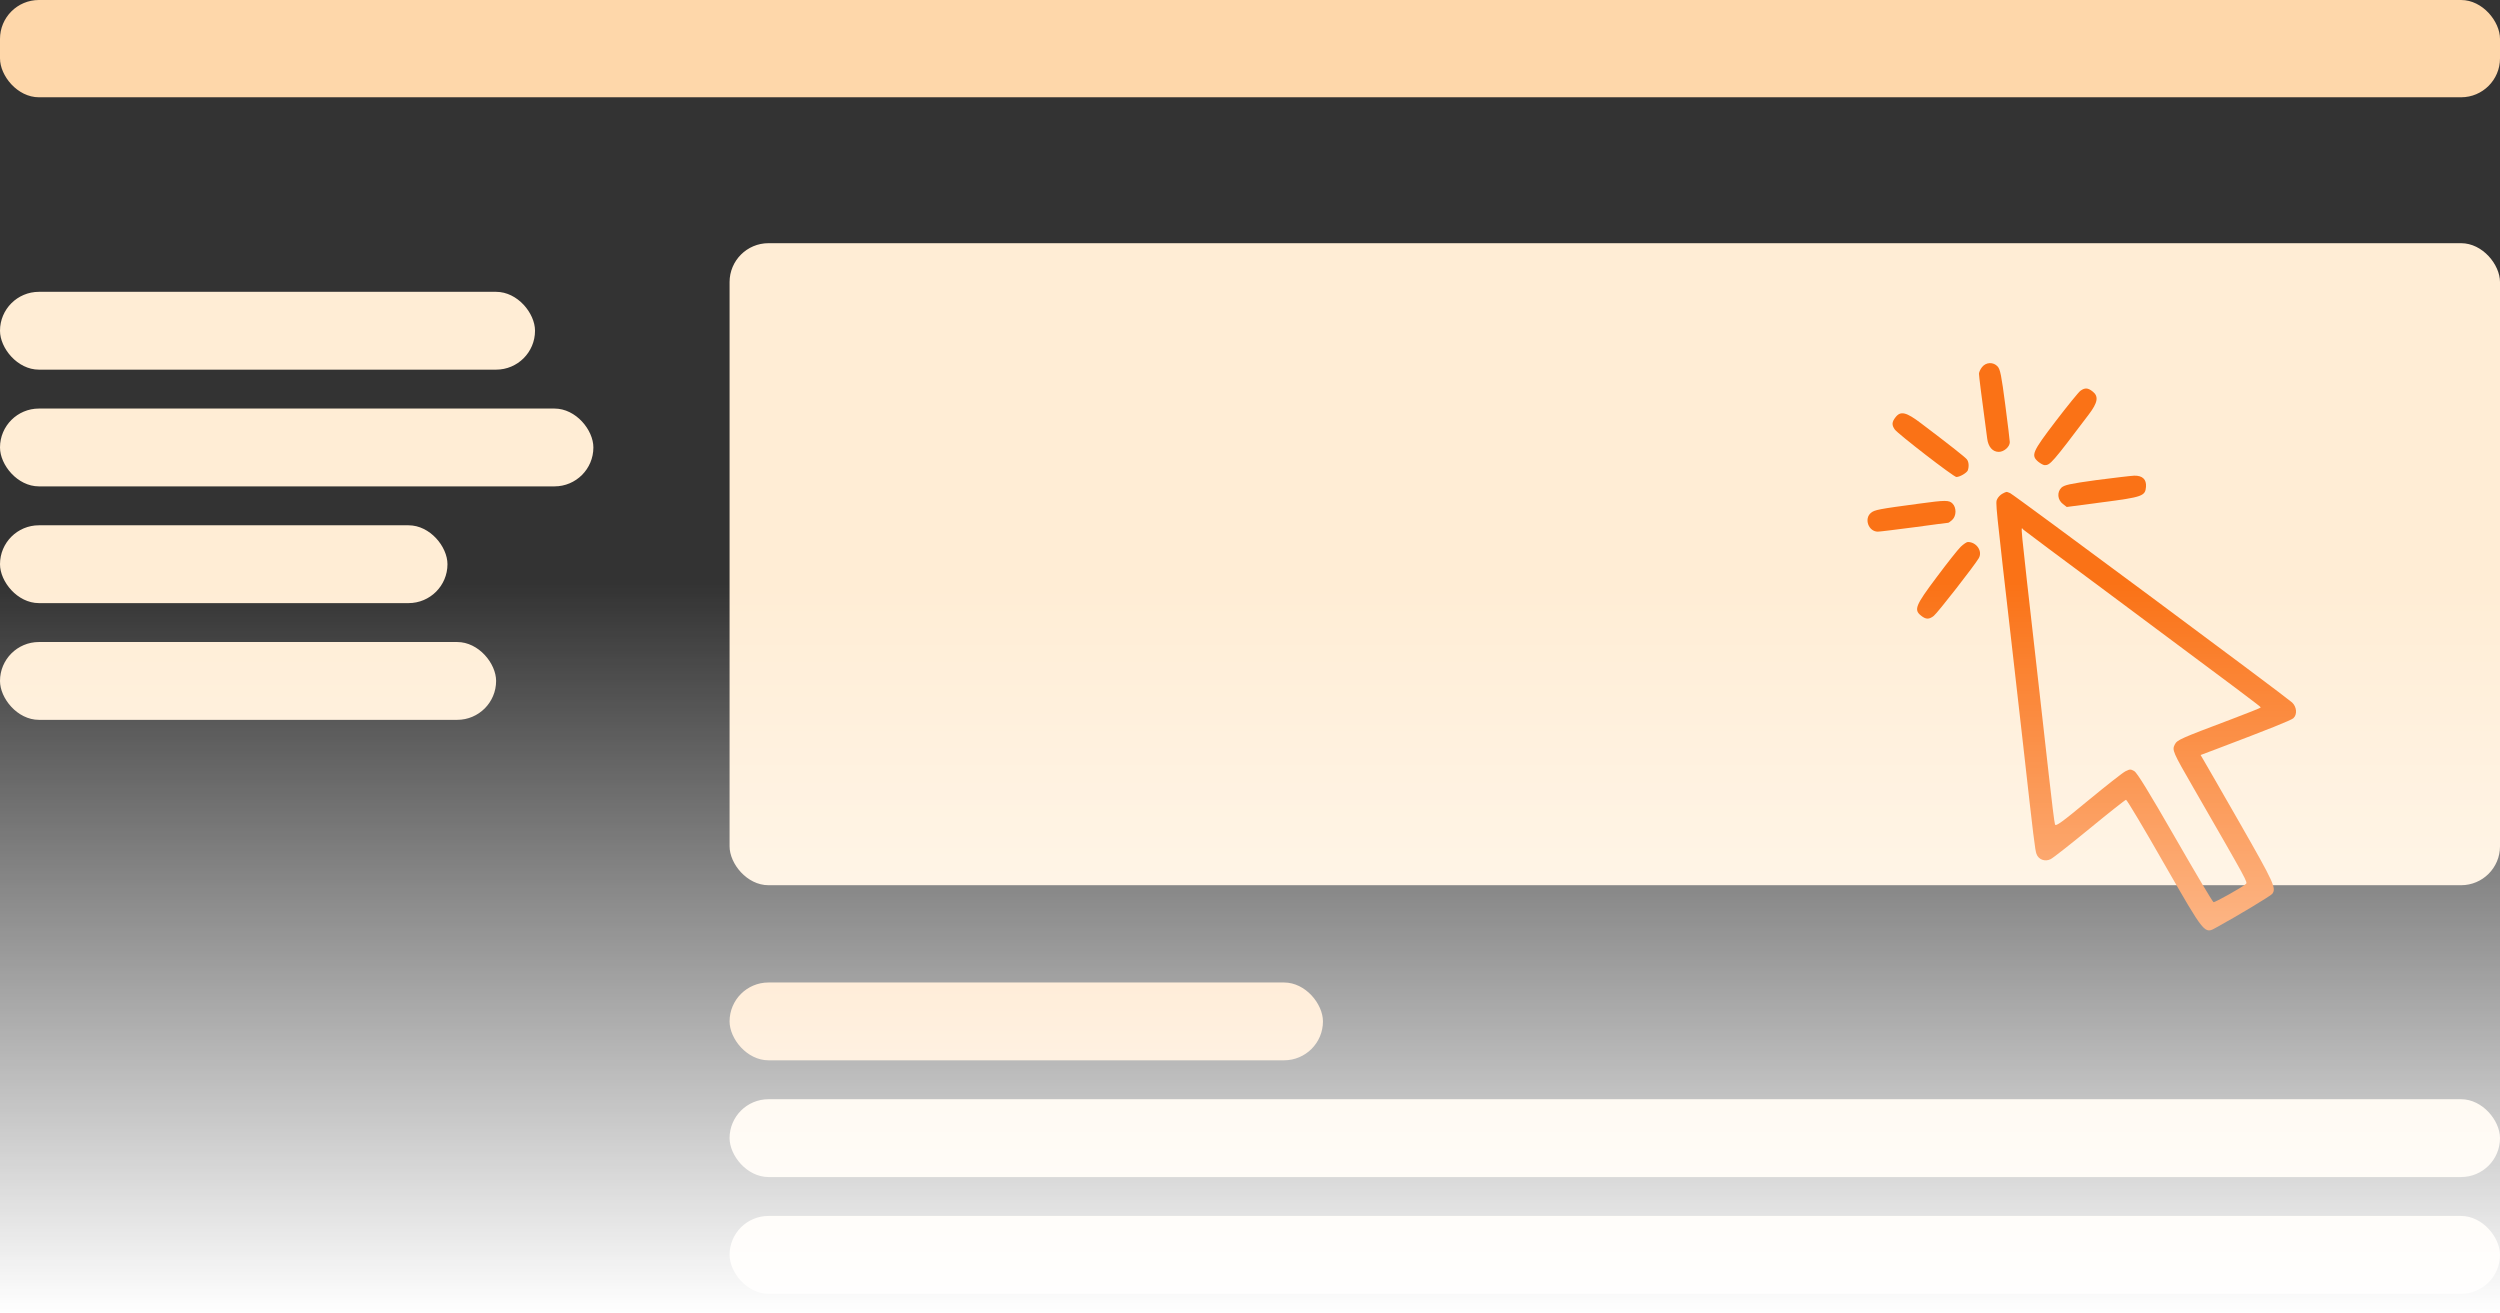 <svg width="257" height="135" viewBox="0 0 257 135" fill="none" xmlns="http://www.w3.org/2000/svg">
<rect x="0" y="0" width="257" height="135" fill="#333333" stroke="none"/>
<rect width="257" height="10" rx="4" fill="#FED7AA"/>
<rect x="75" y="25" width="182" height="66" rx="4" fill="#FFEDD5"/>
<rect x="75" y="101" width="61" height="8" rx="4" fill="#FED7AA"/>
<rect x="75" y="113" width="182" height="8" rx="4" fill="#FFEDD5"/>
<rect x="75" y="125" width="182" height="8" rx="4" fill="#FFEDD5"/>
<rect y="30" width="55" height="8" rx="4" fill="#FFEDD5"/>
<rect y="42" width="61" height="8" rx="4" fill="#FFEDD5"/>
<rect y="54" width="46" height="8" rx="4" fill="#FFEDD5"/>
<rect y="66" width="51" height="8" rx="4" fill="#FFEDD5"/>
<path d="M203.755 37.736C203.574 37.964 203.439 38.267 203.439 38.419C203.439 38.662 203.68 40.606 204.284 45.086C204.389 45.937 204.842 46.453 205.475 46.453C206.004 46.453 206.607 45.937 206.607 45.451C206.607 45.299 206.396 43.552 206.139 41.593C205.747 38.602 205.626 37.964 205.355 37.675C204.917 37.189 204.163 37.219 203.755 37.736Z" fill="#FA7216"/>
<path d="M213.879 40.164C213.698 40.286 212.551 41.698 211.329 43.293C208.9 46.482 208.764 46.801 209.534 47.469C209.76 47.651 210.062 47.818 210.198 47.818C210.756 47.818 210.952 47.606 214.724 42.609C215.66 41.379 215.765 40.741 215.116 40.24C214.634 39.86 214.332 39.845 213.879 40.164Z" fill="#FA7216"/>
<path d="M194.854 42.9C194.476 43.386 194.461 43.689 194.778 44.145C195.095 44.601 200.843 49.035 201.115 49.035C201.477 49.035 202.186 48.61 202.292 48.352C202.428 47.957 202.398 47.471 202.186 47.213C202.005 46.985 200.21 45.572 197.494 43.522C195.955 42.353 195.382 42.216 194.854 42.9Z" fill="#FA7216"/>
<path d="M215.509 49.353C212.748 49.733 212.235 49.854 211.918 50.128C211.435 50.599 211.51 51.388 212.069 51.813L212.461 52.117L216.142 51.631C220.246 51.1 220.533 50.993 220.608 50.052C220.669 49.277 220.246 48.882 219.401 48.898C219.039 48.913 217.289 49.125 215.509 49.353Z" fill="#FA7216"/>
<path d="M205.853 50.75C205.641 50.857 205.4 51.115 205.309 51.312C205.128 51.707 205.098 51.358 206.894 67.031C207.226 69.947 207.708 74.184 207.965 76.447C209.066 86.272 209.202 87.396 209.353 87.791C209.564 88.368 210.228 88.611 210.801 88.323C211.058 88.201 212.868 86.774 214.83 85.164C216.806 83.539 218.481 82.218 218.556 82.218C218.647 82.218 220.397 85.149 222.449 88.748C226.719 96.174 226.598 96.038 227.85 95.339C229.963 94.185 233.418 92.104 233.584 91.892C234.021 91.315 233.795 90.813 230.28 84.663C228.363 81.306 226.658 78.36 226.508 78.102L226.221 77.616L227.835 77.008C233.403 74.897 235.515 74.047 235.756 73.834C236.179 73.455 236.103 72.65 235.621 72.209C234.791 71.465 206.984 50.826 206.637 50.69C206.215 50.523 206.305 50.523 205.853 50.75ZM216.414 60.728C230.747 71.404 232.407 72.635 232.407 72.726C232.407 72.771 231.064 73.303 229.42 73.926C224.078 75.945 223.822 76.052 223.566 76.538C223.279 77.115 223.339 77.267 225.512 81.033C231.124 90.783 231.079 90.692 230.868 90.874C230.491 91.224 227.684 92.788 227.549 92.742C227.458 92.712 225.678 89.72 223.596 86.09C220.895 81.397 219.688 79.423 219.401 79.271C219.039 79.059 218.949 79.059 218.496 79.287C218.224 79.423 216.504 80.775 214.679 82.278C211.963 84.526 211.344 84.982 211.254 84.754C211.194 84.617 210.907 82.278 210.605 79.56C210.303 76.841 209.745 71.951 209.383 68.701C207.557 52.558 207.723 54.243 208.01 54.456C208.101 54.547 211.888 57.372 216.414 60.728Z" fill="#FA7216"/>
<path d="M197.328 51.769C193.134 52.331 192.726 52.407 192.349 52.71C191.595 53.303 192.077 54.654 193.043 54.654C193.239 54.654 194.929 54.442 196.8 54.199C198.656 53.941 200.225 53.743 200.27 53.743C200.33 53.743 200.512 53.606 200.693 53.439C201.13 53.029 201.13 52.179 200.723 51.769C200.361 51.404 200.014 51.404 197.328 51.769Z" fill="#FA7216"/>
<path d="M201.568 56.203C201.281 56.477 200.164 57.889 199.078 59.347C196.89 62.263 196.724 62.688 197.494 63.296C197.992 63.691 198.309 63.691 198.792 63.311C199.184 63.007 203.016 58.087 203.423 57.373C203.831 56.659 203.182 55.717 202.292 55.717C202.171 55.717 201.839 55.945 201.568 56.203Z" fill="#FA7216"/>
<rect y="60" width="257" height="75" fill="url(#paint0_linear_797_5)"/>
<defs>
<linearGradient id="paint0_linear_797_5" x1="129" y1="60" x2="129" y2="135" gradientUnits="userSpaceOnUse">
<stop stop-color="white" stop-opacity="0"/>
<stop offset="1" stop-color="white"/>
</linearGradient>
</defs>
</svg>
